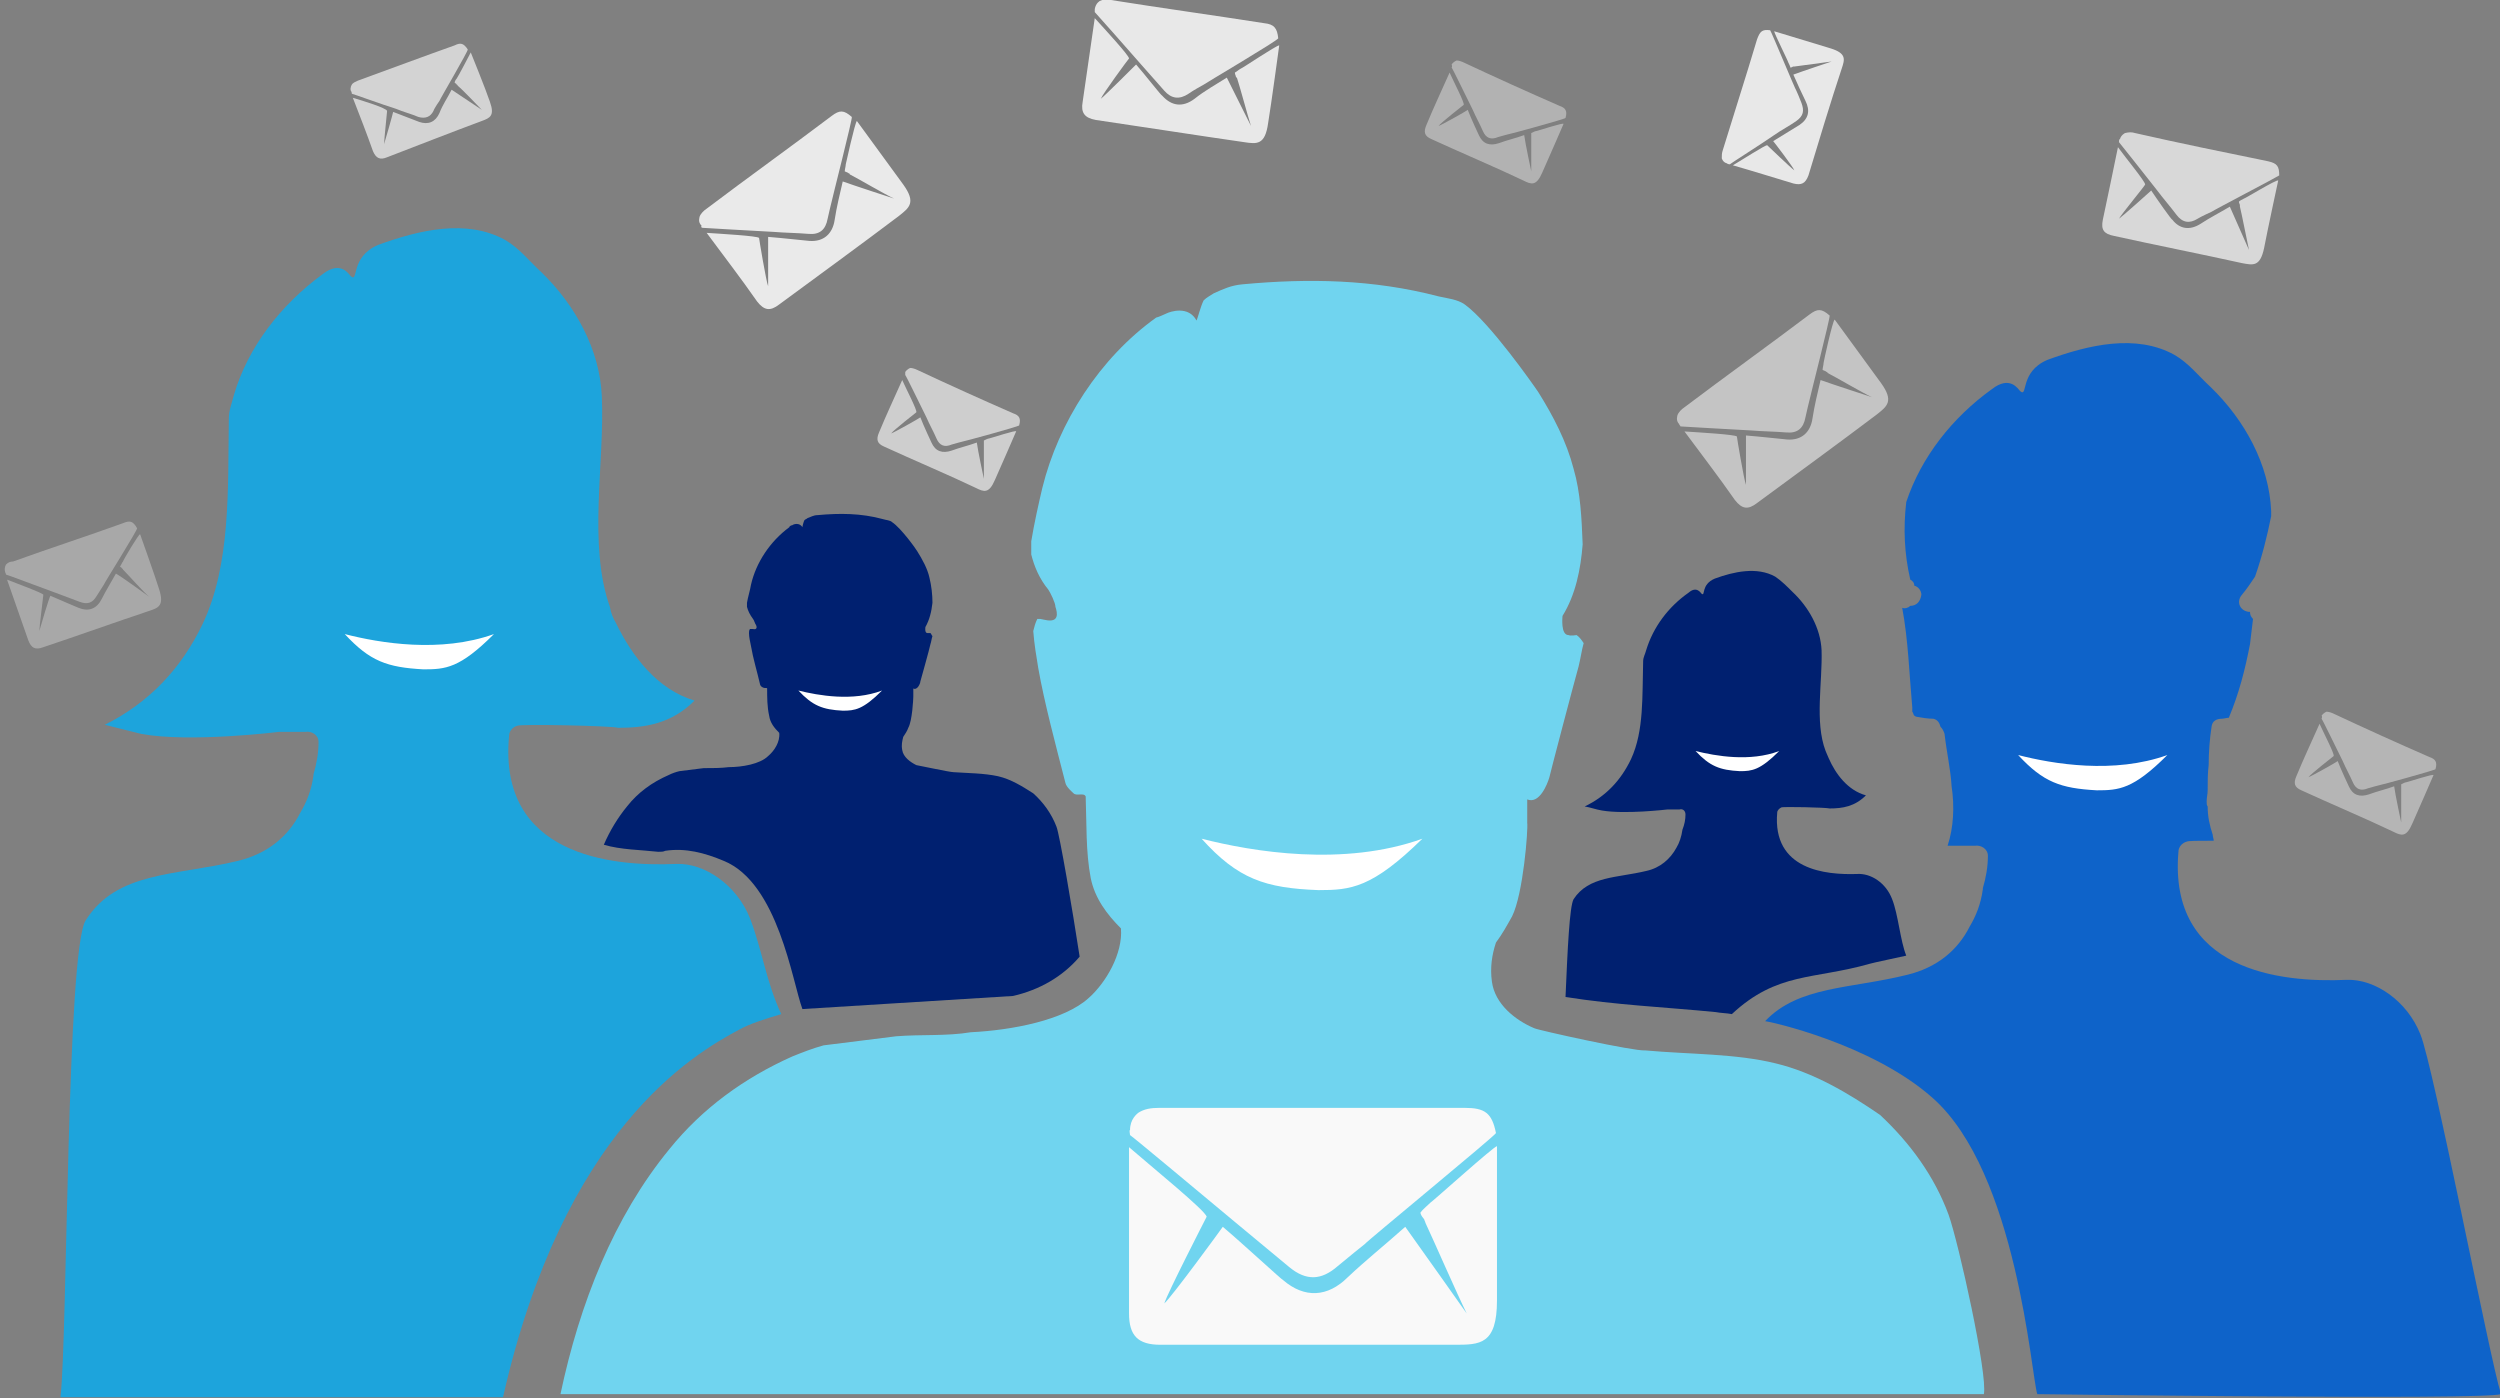 <?xml version="1.0" encoding="utf-8"?>
<!-- Generator: Adobe Illustrator 18.0.0, SVG Export Plug-In . SVG Version: 6.00 Build 0)  -->
<!DOCTYPE svg PUBLIC "-//W3C//DTD SVG 1.1//EN" "http://www.w3.org/Graphics/SVG/1.1/DTD/svg11.dtd">
<svg version="1.1" id="Layer_1" xmlns="http://www.w3.org/2000/svg" xmlns:xlink="http://www.w3.org/1999/xlink" x="0px" y="0px"
	 viewBox="0 0 248 138.7" enable-background="new 0 0 248 138.7" xml:space="preserve">
<rect x="0" y="0" width="248" height="138.7" fill="#808080" stroke="none"/>
<g id="Layer_4">
	<path fill="#70D4EF" d="M193.3,120.5c-1.4-3.8-3.8-7.1-6.8-9.9c-3.2-2.2-6.6-4.2-10.3-5.1c-4-1-8.6-0.9-13-1.3
		c-1.1,0.1-10.6-2-11-2.2c-1.9-0.8-3.9-2.4-4.2-4.6c-0.2-1.4,0-2.7,0.4-3.9c0.6-0.8,1.1-1.7,1.6-2.6c1.1-2.2,1.6-8.6,1.5-9.3
		c0-0.7,0-1.5,0-2.3c1.2,0.5,2-1.5,2.2-2.2c0-0.1,2.5-9.6,2.9-11c0.2-0.8,0.3-1.6,0.5-2.3c-0.2-0.3-0.4-0.6-0.7-0.8
		c0,0-0.6,0.1-0.8,0c-0.8,0-0.6-1.8-0.6-1.9c1.3-2.1,1.8-4.6,2-7.1c-0.1-2.5-0.2-5.1-0.9-7.5c-0.7-2.7-2-5.2-3.5-7.6
		c-0.4-0.6-4.8-6.9-7.3-8.7c-0.7-0.5-1.7-0.6-2.6-0.8c-6.5-1.7-12.9-1.8-19.4-1.2c-1.2,0.1-2,0.5-2.9,0.9c-0.3,0.2-0.7,0.4-1,0.7
		c-0.3,0.6-0.6,1.8-0.7,2c-0.8-1.5-2.6-0.9-3-0.7c-0.2,0.1-0.9,0.4-1,0.4c-5.6,4-9.7,10.4-11.3,16.9c-0.4,1.7-0.8,3.5-1.1,5.3
		c0,0.4,0,0.9,0,1.3c0.3,1.2,0.8,2.4,1.7,3.5c0.2,0.3,0.7,1.3,0.7,1.7c0.2,0.6,0.4,1.6-1,1.3l-0.5-0.1h-0.1c0,0-0.1,0-0.2,0
		c-0.2,0.4-0.3,0.8-0.4,1.2c0.1,1.3,0.3,2.5,0.5,3.7c0.6,3.4,1.7,7.5,2.7,11.4c0.1,0.4,0.7,0.9,0.8,1c0.3,0.3,1-0.1,1.2,0.3
		c0.1,2.7,0,5.5,0.5,8.1c0.4,2,1.6,3.6,3,5c0.2,2.5-1.5,5.4-3.2,6.9c-2.4,2.2-7.6,3.2-11.7,3.4c-2.4,0.4-4.9,0.2-7.4,0.4
		c-2.4,0.3-4.8,0.6-7.2,0.9c-1.1,0.3-2.1,0.7-3.1,1.1c-4.7,2.1-8.9,5.1-12.2,9.2c-5.5,6.7-8.9,15.3-10.8,24.3h141.2
		C197.2,136.4,194.3,123.3,193.3,120.5z"/>
</g>
<g id="Layer_1_1_">
	<g>
		<path fill="#1DA4DC" d="M74.4,91.1c-1.3-3.3-4.5-5.5-7.3-5.4C60.5,86,49.4,84.8,50.5,73c0-0.5,0.4-0.9,0.8-1c0.2-0.2,9.5,0,10,0.2
			c2.7,0,5.3-0.4,7.6-2.7c-3.7-1.1-6.2-4.4-7.8-7.7c-0.3-0.5-0.5-1-0.6-1.6C58.3,54,60,45.9,59.7,39.3c-0.2-4.6-2.6-9-6-12.3
			c-1.2-1.1-2.2-2.4-3.6-3.2c-3.8-2.1-8.5-1-12.6,0.5c-2.8,1.2-1.9,3.8-2.7,3.1c-0.2-0.2-1-1.6-2.8-0.2c-4.1,3-7.4,7.2-8.8,12
			c-0.2,0.8-0.5,1.5-0.5,2.3c-0.1,7.1,0.2,14.5-2.6,20.4c-2.1,4.4-5.3,7.8-9.7,10c1.2,0.3,2.4,0.6,3.6,0.9
			c4.8,0.9,13.7-0.2,13.7-0.2c0.6,0,2.5,0,2.6,0c0.6-0.1,1.3,0.3,1.3,1c0,1.1-0.2,2.2-0.5,3.2v0.1c-0.2,1.5-0.7,2.7-1.3,3.7
			c-1.2,2.4-3.3,4.1-6.2,4.8c-6.2,1.5-12,1-15.1,5.9c-1.9,3-1.8,41.3-2.5,47.3h43.9c6-26.5,18.8-34,23.5-36.5c0.9-0.5,2.4-1,4.1-1.5
			C76,97.4,75.6,94.2,74.4,91.1z"/>
	</g>
</g>
<g id="Layer_2">
	<path fill="#0E63C9" d="M240.1,102.6c-1.3-3.3-4.5-5.5-7.3-5.4c-6.6,0.3-17.7-0.9-16.7-12.7c0-0.5,0.4-0.9,0.8-1
		c0.1-0.1,1.2-0.1,2.7-0.1c0-0.2-0.1-0.4-0.1-0.6c-0.3-0.9-0.5-1.8-0.5-2.8c-0.1-0.1-0.1-0.3-0.1-0.5c0-0.4,0.1-0.7,0.1-1.1
		c0-0.9,0-1.7,0.1-2.5c0-1.3,0.1-2.6,0.3-3.9c0.1-0.5,0.5-0.7,1-0.7c0.2,0,0.5-0.1,0.7-0.1c1-2.4,1.6-4.7,2.1-7.3
		c0.1-0.8,0.2-1.7,0.3-2.5c-0.2-0.2-0.3-0.4-0.3-0.7c0,0,0,0-0.1,0c-0.9-0.1-1.3-1-0.7-1.7c0.5-0.6,0.9-1.2,1.3-1.8
		c0.7-2,1.2-4,1.6-6c0-0.2,0-0.3,0-0.5c-0.2-4.6-2.6-9-6-12.3c-1.2-1.1-2.2-2.4-3.6-3.2c-3.8-2.1-8.5-1-12.6,0.5
		c-2.8,1.2-1.9,3.8-2.7,3.1c-0.2-0.2-1-1.6-2.8-0.2c-3.9,2.8-7,6.7-8.5,11.2c-0.3,2.6-0.2,5.1,0.4,7.7c0.2,0.1,0.4,0.3,0.4,0.6l0,0
		c0.4,0.1,0.7,0.5,0.7,0.9c-0.1,0.7-0.5,1.1-1.1,1.1c-0.2,0.2-0.5,0.3-0.8,0.2c0.6,3.2,0.7,6.6,1,9.9c0,0.1,0,0.3,0,0.4
		c0.1,0.1,0.1,0.3,0.2,0.4c0.1,0,0.1,0.1,0.2,0.1c0.6,0.1,1.1,0.2,1.7,0.2c0.4,0.1,0.6,0.4,0.7,0.8c0.2,0.2,0.3,0.4,0.4,0.7
		c0.2,1.8,0.6,3.5,0.7,5.2c0.3,2,0.2,4.1-0.4,5.9h0.1c0.6,0,2.5,0,2.6,0c0.6-0.1,1.3,0.3,1.3,1c0,1.1-0.2,2.2-0.5,3.2v0.1
		c-0.2,1.5-0.7,2.7-1.3,3.7c-1.2,2.4-3.3,4.1-6.2,4.8c-5.6,1.4-10.8,1.1-14.1,4.6c0.3,0,10.5,2.2,16.6,7.6
		c8.4,7.4,9.8,27.6,10.4,29.4c0,0,44.3,0.6,46,0C247,134.9,241.4,105.7,240.1,102.6z"/>
</g>
<g id="Layer_3">
	<path fill="#002070" d="M107.1,94.9c-0.7-4.6-2-12.2-2.3-12.9c-0.5-1.3-1.3-2.4-2.3-3.3c-1.1-0.7-2.2-1.4-3.5-1.7
		c-1.4-0.3-2.9-0.3-4.4-0.4c-0.4,0-3.6-0.7-3.7-0.7c-0.6-0.3-1.3-0.8-1.4-1.5c-0.1-0.5,0-0.9,0.1-1.3c0.2-0.3,0.4-0.6,0.5-0.9
		c0.4-0.7,0.5-2.9,0.5-3.1s0-0.5,0-0.8c0.4,0.2,0.7-0.5,0.7-0.7c0,0,0.9-3.2,1-3.7c0.1-0.3,0.1-0.5,0.2-0.8
		c-0.1-0.1-0.1-0.2-0.2-0.3c0,0-0.2,0-0.3,0c-0.3,0-0.2-0.6-0.2-0.6c0.4-0.7,0.6-1.5,0.7-2.4c0-0.8-0.1-1.7-0.3-2.5
		c-0.2-0.9-0.7-1.8-1.2-2.6c-0.1-0.2-1.6-2.3-2.5-2.9c-0.2-0.2-0.6-0.2-0.9-0.3c-2.2-0.6-4.3-0.6-6.5-0.4c-0.4,0-0.7,0.2-1,0.3
		c-0.1,0.1-0.2,0.1-0.3,0.2c-0.1,0.2-0.2,0.6-0.2,0.7c-0.3-0.5-0.9-0.3-1-0.2c-0.1,0-0.3,0.1-0.3,0.2c-1.9,1.4-3.3,3.5-3.8,5.7
		c-0.1,0.6-0.3,1.2-0.4,1.8c0,0.1,0,0.3,0,0.4c0.1,0.4,0.3,0.8,0.6,1.2c0.1,0.1,0.2,0.5,0.3,0.6c0.1,0.2,0.1,0.5-0.3,0.4h-0.2l0,0
		c0,0,0,0-0.1,0c-0.1,0.1-0.1,0.3-0.1,0.4c0,0.4,0.1,0.8,0.2,1.3c0.2,1.2,0.6,2.5,0.9,3.8c0,0.1,0.2,0.3,0.3,0.3
		c0.1,0.1,0.4,0,0.4,0.1c0,0.9,0,1.8,0.2,2.7c0.1,0.7,0.5,1.2,1,1.7c0.1,0.9-0.5,1.8-1.1,2.3c-0.8,0.8-2.6,1.1-3.9,1.1
		c-0.8,0.1-1.6,0.1-2.5,0.1c-0.8,0.1-1.6,0.2-2.4,0.3c-0.4,0.1-0.7,0.2-1.1,0.4c-1.6,0.7-3,1.7-4.1,3.1c-0.9,1.1-1.7,2.4-2.3,3.8
		c1.7,0.5,3.6,0.5,5.4,0.7c0.3,0,0.5,0,0.7-0.1c2-0.3,3.9,0.2,5.8,1c5.4,2.2,6.8,12,7.8,14.7l20.9-1.3
		C103.1,98.2,105.4,96.9,107.1,94.9z"/>
</g>
<g id="Layer_6">
	<g>
		<path fill="#002070" d="M185.5,95.6c0.3-0.1,3.2-0.7,3.6-0.8c-0.6-1.5-0.8-4.1-1.4-5.6c-0.6-1.6-2.1-2.6-3.5-2.5
			c-3.1,0.1-8.4-0.4-7.9-6.1c0-0.2,0.2-0.4,0.4-0.5c0.1-0.1,4.5,0,4.8,0.1c1.3,0,2.5-0.2,3.6-1.3c-1.8-0.5-3-2.1-3.7-3.7
			c-0.1-0.2-0.2-0.5-0.3-0.7c-1.1-2.9-0.3-6.8-0.4-10c-0.1-2.2-1.3-4.3-2.9-5.8c-0.5-0.5-1.1-1.1-1.7-1.5c-1.8-1-4.1-0.5-6,0.2
			c-1.4,0.6-0.9,1.8-1.3,1.5c-0.1-0.1-0.5-0.8-1.3-0.1c-2,1.4-3.5,3.4-4.2,5.7c-0.1,0.4-0.3,0.7-0.3,1.1c-0.1,3.4,0.1,6.9-1.2,9.7
			c-1,2.1-2.5,3.7-4.6,4.7c0.6,0.1,1.1,0.3,1.7,0.4c2.3,0.4,6.5-0.1,6.5-0.1c0.3,0,1.2,0,1.2,0c0.3-0.1,0.6,0.1,0.6,0.5
			c0,0.5-0.1,1-0.3,1.5l0,0c-0.1,0.7-0.3,1.3-0.6,1.8c-0.6,1.1-1.6,2-3,2.3c-2.9,0.7-5.7,0.5-7.2,2.8c-0.4,0.7-0.6,5-0.8,9.7
			c5,0.8,9.8,1,14.9,1.5c0.5,0.1,1.1,0.1,1.6,0.2C176.3,96.4,179.9,97.2,185.5,95.6z"/>
	</g>
</g>
<g id="Layer_5">
	<path fill="#FFFFFF" d="M119.2,83.2c3.6,4,6.3,4.9,11.6,5.1c3.2,0,5.3-0.2,10.3-5.1C133.3,86,124.3,84.5,119.2,83.2z"/>
	<path fill="#FFFFFF" d="M34.2,62.9c2.5,2.7,4.2,3.3,7.8,3.5c2.2,0,3.6-0.1,7-3.5C43.7,64.8,37.7,63.8,34.2,62.9z"/>
	<path fill="#FFFFFF" d="M200.2,74.9c2.5,2.7,4.2,3.3,7.8,3.5c2.2,0,3.6-0.1,7-3.5C209.7,76.8,203.7,75.8,200.2,74.9z"/>
	<path fill="#FFFFFF" d="M168.2,74.5c1.4,1.5,2.4,1.9,4.4,2c1.2,0,2-0.1,3.9-2C173.6,75.6,170.2,75,168.2,74.5z"/>
	<path fill="#FFFFFF" d="M79.2,68.5c1.4,1.5,2.4,1.9,4.4,2c1.2,0,2-0.1,3.9-2C84.6,69.6,81.2,69,79.2,68.5z"/>
</g>
<g id="Layer_7">
	<g>
		<path fill="#F9F9F9" d="M110.4,112.4L110.4,112.4L110.4,112.4z"/>
		<path fill="#F9F9F9" d="M112.1,112.6c0.2,0.1,7.5,6.2,10.5,8.7c1.8,1.5,3.5,2.9,5.3,4.4c1.7,1.4,3.2,1.3,4.8-0.1
			c0.7-0.6,2.7-2.2,2.7-2.2c0.1-0.2,13-10.8,13-11c-0.4-2-1.1-2.5-3.1-2.5c-10.1,0-20.2,0-30.3,0c-0.8,0-1.5,0.1-2.1,0.5
			c-0.1,0.1-0.8,0.6-0.8,1.7C112,112.1,112.1,112.5,112.1,112.6z"/>
		<path fill="#F9F9F9" d="M141.9,119.3c-0.3,0.3-0.8,0.7-1,1c0.1,0.4,0.3,0.5,0.4,0.7c0,0.1,0.1,0.2,0.1,0.3c0.8,1.7,3.2,7.2,4.1,9
			c0,0-4.8-6.8-6.1-8.6c-1.9,1.7-3.9,3.3-5.7,5c-2,2-4.3,2.1-6.4,0.3c-0.1,0-4.1-3.7-6-5.3c-0.2,0.3-5.1,7-5.8,7.6
			c0.3-1,4.1-8.4,4.2-8.6c-0.1-0.6-5.4-4.9-7.7-6.9c0,5.7,0,11.1,0,16.5c0,2.2,0.9,3.1,3.1,3.1c8.2,0,21,0,29.2,0
			c2.5,0,4.2,0,4.2-4.4c0-3.6,0-15.3,0-15.3C148.2,113.7,142.1,119.2,141.9,119.3z"/>
	</g>
	<g>
		<path fill="#EAEAEA" d="M68.9,23L68.9,23L68.9,23z"/>
		<path fill="#EAEAEA" d="M69.7,22.6c0.1,0,4.9,0.3,7,0.4c1.2,0.1,2.3,0.1,3.5,0.2c1.1,0.1,1.7-0.4,1.9-1.5c0.1-0.5,0.4-1.7,0.4-1.7
			c0-0.1,2.1-8.3,2-8.4c-0.8-0.7-1.2-0.7-2-0.1c-4.1,3.1-8.3,6.1-12.4,9.2c-0.3,0.2-0.6,0.5-0.7,0.8c0,0.1-0.2,0.5,0.2,0.9
			C69.5,22.5,69.6,22.6,69.7,22.6z"/>
		<path fill="#EAEAEA" d="M83.9,16.3c0,0.2-0.1,0.5-0.1,0.7c0.2,0.1,0.3,0.1,0.4,0.2c0,0,0.1,0,0.1,0.1c0.8,0.4,3.5,2,4.4,2.4
			c0,0-4-1.3-5.1-1.7c-0.3,1.3-0.6,2.5-0.8,3.8c-0.2,1.4-1.1,2.2-2.5,2.1c-0.1,0-2.8-0.3-4.1-0.4c0,0.2,0,4.4,0,4.9
			c-0.2-0.5-0.9-4.7-0.9-4.8c-0.2-0.2-3.7-0.4-5.2-0.5c1.7,2.3,3.4,4.5,5,6.8c0.7,0.9,1.3,1,2.2,0.3c3.4-2.5,8.6-6.3,11.9-8.8
			c1-0.8,1.7-1.3,0.4-3.1C88.5,16.8,85,12,85,12C84.8,12.2,83.9,16.3,83.9,16.3z"/>
	</g>
	<g>
		<path fill="#C4C4C4" d="M165.9,42.7L165.9,42.7L165.9,42.7z"/>
		<path fill="#C4C4C4" d="M166.7,42.3c0.1,0,4.9,0.3,7,0.4c1.2,0.1,2.3,0.1,3.5,0.2c1.1,0.1,1.7-0.4,1.9-1.5
			c0.1-0.5,0.4-1.7,0.4-1.7c0-0.1,2.1-8.3,2-8.4c-0.8-0.7-1.2-0.7-2-0.1c-4.1,3.1-8.3,6.1-12.4,9.2c-0.3,0.2-0.6,0.5-0.7,0.8
			c0,0.1-0.2,0.5,0.2,0.9C166.5,42.1,166.7,42.2,166.7,42.3z"/>
		<path fill="#C4C4C4" d="M180.9,36c0,0.2-0.1,0.5-0.1,0.7c0.2,0.1,0.3,0.1,0.4,0.2c0,0,0.1,0,0.1,0.1c0.8,0.4,3.5,2,4.4,2.4
			c0,0-4-1.3-5.1-1.7c-0.3,1.3-0.6,2.5-0.8,3.8c-0.2,1.4-1.1,2.2-2.5,2.1c-0.1,0-2.8-0.3-4.1-0.4c0,0.2,0,4.4,0,4.9
			c-0.2-0.5-0.9-4.7-0.9-4.8c-0.2-0.2-3.7-0.4-5.2-0.5c1.7,2.3,3.4,4.5,5,6.8c0.7,0.9,1.3,1,2.2,0.3c3.4-2.5,8.6-6.3,11.9-8.8
			c1-0.8,1.7-1.3,0.4-3.1c-1.1-1.5-4.6-6.3-4.6-6.3C181.8,31.8,180.9,35.9,180.9,36z"/>
	</g>
	<g>
		<path fill="#A8A8A8" d="M0,57.1L0,57.1L0,57.1z"/>
		<path fill="#A8A8A8" d="M0.6,57c0.1,0,3.5,1.3,4.9,1.8c0.8,0.3,1.6,0.6,2.4,0.9c0.8,0.3,1.3,0.1,1.7-0.6c0.2-0.3,0.7-1.1,0.7-1.1
			c0-0.1,3.4-5.5,3.3-5.6c-0.4-0.7-0.7-0.8-1.4-0.5c-3.6,1.3-7.3,2.5-10.9,3.8c-0.3,0-0.5,0.1-0.7,0.3c0,0-0.2,0.3-0.1,0.7
			C0.5,56.8,0.6,56.9,0.6,57z"/>
		<path fill="#A8A8A8" d="M12.2,55.7c-0.1,0.1-0.2,0.4-0.3,0.5c0.1,0.1,0.2,0.1,0.2,0.2c0,0,0.1,0,0.1,0.1c0.5,0.5,2,2.2,2.6,2.7
			c0,0-2.6-1.9-3.3-2.3c-0.5,0.9-1,1.7-1.4,2.5c-0.5,1-1.3,1.3-2.3,0.9c0,0-1.9-0.8-2.8-1.2c-0.1,0.1-1,3.1-1.1,3.5
			c0-0.4,0.4-3.5,0.4-3.6c-0.1-0.2-2.6-1.1-3.6-1.5c0.7,2,1.4,4,2.1,6c0.3,0.8,0.7,1,1.5,0.7c3-1,7.5-2.6,10.5-3.6
			c0.9-0.3,1.5-0.5,1-2.1c-0.4-1.3-1.9-5.5-1.9-5.5C13.8,52.9,12.2,55.6,12.2,55.7z"/>
	</g>
	<g>
		<path fill="#CECECE" d="M89.3,36.9L89.3,36.9L89.3,36.9z"/>
		<path fill="#CECECE" d="M89.8,37.2c0.1,0.1,1.5,3,2.1,4.2c0.3,0.7,0.7,1.4,1,2.1c0.3,0.7,0.8,0.9,1.5,0.6c0.3-0.1,1.1-0.3,1.1-0.3
			c0.1,0,5.6-1.5,5.6-1.6c0.2-0.7,0-1-0.6-1.2c-3.2-1.4-6.3-2.8-9.5-4.3c-0.2-0.1-0.5-0.2-0.7-0.2c0,0-0.3,0.1-0.5,0.4
			C89.8,37,89.8,37.2,89.8,37.2z"/>
		<path fill="#CECECE" d="M98.1,43.5c-0.1,0-0.3,0.1-0.5,0.2c0,0.1,0,0.2,0,0.3v0.1c0,0.6,0,2.7,0,3.4c0,0-0.6-2.8-0.7-3.6
			c-0.8,0.3-1.7,0.5-2.5,0.8c-0.9,0.3-1.6,0.1-2-0.8c0,0-0.8-1.7-1.1-2.5c-0.1,0.1-2.6,1.5-2.9,1.6c0.2-0.3,2.5-2.1,2.5-2.1
			c0.1-0.2-1-2.3-1.4-3.2c-0.8,1.8-1.6,3.5-2.3,5.2c-0.3,0.7-0.2,1.1,0.5,1.4c2.6,1.2,6.6,2.9,9.1,4.1c0.8,0.4,1.3,0.6,1.9-0.8
			c0.5-1.1,2.1-4.8,2.1-4.8C100.9,42.6,98.2,43.5,98.1,43.5z"/>
	</g>
	<g>
		<path fill="#B5B5B5" d="M229.9,71L229.9,71L229.9,71z"/>
		<path fill="#B5B5B5" d="M230.3,71.3c0.1,0.1,1.5,3,2.1,4.2c0.3,0.7,0.7,1.4,1,2.1s0.8,0.9,1.5,0.6c0.3-0.1,1.1-0.3,1.1-0.3
			c0.1,0,5.6-1.5,5.6-1.6c0.2-0.7,0-1-0.6-1.2c-3.2-1.4-6.3-2.8-9.5-4.3c-0.2-0.1-0.5-0.2-0.7-0.2c0,0-0.3,0.1-0.5,0.4
			C230.4,71.1,230.3,71.3,230.3,71.3z"/>
		<path fill="#B5B5B5" d="M238.7,77.6c-0.1,0-0.3,0.1-0.5,0.2c0,0.1,0,0.2,0,0.3v0.1c0,0.6,0,2.7,0,3.4c0,0-0.6-2.8-0.7-3.6
			c-0.8,0.3-1.7,0.5-2.5,0.8c-0.9,0.3-1.6,0.1-2-0.8c0,0-0.8-1.7-1.1-2.5c-0.1,0.1-2.6,1.5-2.9,1.6c0.2-0.3,2.5-2.1,2.5-2.1
			c0.1-0.2-1-2.3-1.4-3.2c-0.8,1.8-1.6,3.5-2.3,5.2c-0.3,0.7-0.2,1.1,0.5,1.4c2.6,1.2,6.6,2.9,9.1,4.1c0.8,0.4,1.3,0.6,1.9-0.8
			c0.5-1.1,2.1-4.8,2.1-4.8C241.5,76.7,238.8,77.6,238.7,77.6z"/>
	</g>
	<g>
		<path fill="#B2B2B2" d="M143.5,6.4L143.5,6.4L143.5,6.4z"/>
		<path fill="#B2B2B2" d="M144,6.7c0.1,0.1,1.5,3,2.1,4.2c0.3,0.7,0.7,1.4,1,2.1c0.3,0.7,0.8,0.9,1.5,0.6c0.3-0.1,1.1-0.3,1.1-0.3
			c0.1,0,5.6-1.5,5.6-1.6c0.2-0.7,0-1-0.6-1.2c-3.2-1.4-6.3-2.8-9.5-4.3C145,6.1,144.7,6,144.5,6c0,0-0.3,0.1-0.5,0.4
			C144.1,6.6,144,6.7,144,6.7z"/>
		<path fill="#B2B2B2" d="M152.4,13c-0.1,0-0.3,0.1-0.5,0.2c0,0.1,0,0.2,0,0.3v0.1c0,0.6,0,2.7,0,3.4c0,0-0.6-2.8-0.7-3.6
			c-0.8,0.3-1.7,0.5-2.5,0.8c-0.9,0.3-1.6,0.1-2-0.8c0,0-0.8-1.7-1.1-2.5c-0.1,0.1-2.6,1.5-2.9,1.6c0.2-0.3,2.5-2.1,2.5-2.1
			c0.1-0.2-1-2.3-1.4-3.2c-0.8,1.8-1.6,3.5-2.3,5.2c-0.3,0.7-0.2,1.1,0.5,1.4c2.6,1.2,6.6,2.9,9.1,4.1c0.8,0.4,1.3,0.6,1.9-0.8
			c0.5-1.1,2.1-4.8,2.1-4.8C155.2,12.1,152.5,13,152.4,13z"/>
	</g>
	<g>
		<path fill="#E8E8E8" d="M107.8,1L107.8,1L107.8,1z"/>
		<path fill="#E8E8E8" d="M108.6,1.2c0.1,0.1,3.3,3.7,4.6,5.2c0.8,0.9,1.5,1.7,2.3,2.6c0.7,0.8,1.5,0.9,2.4,0.3
			c0.4-0.3,1.5-0.9,1.5-0.9c0.1-0.1,7.4-4.4,7.4-4.6c-0.1-1-0.4-1.4-1.4-1.5c-5.1-0.8-10.2-1.5-15.2-2.3c-0.4-0.1-0.7-0.1-1.1,0.1
			c0,0-0.4,0.2-0.5,0.8C108.6,1,108.6,1.2,108.6,1.2z"/>
		<path fill="#E8E8E8" d="M123.1,6.8c-0.2,0.1-0.4,0.3-0.6,0.4c0,0.2,0.1,0.3,0.1,0.4c0,0,0,0.1,0.1,0.1c0.3,0.9,1.1,3.9,1.4,4.8
			c0,0-1.9-3.8-2.4-4.8c-1.1,0.7-2.2,1.3-3.2,2.1c-1.2,0.9-2.3,0.7-3.2-0.3c-0.1,0-1.8-2.2-2.6-3.1c-0.1,0.1-3.1,3.1-3.5,3.4
			c0.2-0.5,2.7-3.9,2.8-4c0-0.3-2.4-2.9-3.4-4c-0.4,2.8-0.8,5.6-1.2,8.3c-0.2,1.1,0.2,1.6,1.3,1.8c4.1,0.6,10.5,1.6,14.7,2.2
			c1.3,0.2,2.1,0.3,2.4-1.9c0.3-1.8,1.1-7.7,1.1-7.7C126.6,4.5,123.2,6.8,123.1,6.8z"/>
	</g>
	<g>
		<path fill="#D3D3D3" d="M34.4,9.4L34.4,9.4L34.4,9.4z"/>
		<path fill="#D3D3D3" d="M34.9,9.3c0.1,0,3.1,1.1,4.4,1.5c0.7,0.3,1.5,0.5,2.2,0.8c0.7,0.2,1.2,0,1.5-0.6c0.1-0.3,0.6-1,0.6-1
			c0-0.1,2.9-5,2.8-5.1c-0.4-0.6-0.7-0.7-1.3-0.4C42,5.6,38.8,6.8,35.5,8c-0.2,0.1-0.5,0.2-0.6,0.4c0,0-0.2,0.3-0.1,0.6
			C34.9,9.1,34.9,9.3,34.9,9.3z"/>
		<path fill="#D3D3D3" d="M45.3,7.8c-0.1,0.1-0.2,0.3-0.2,0.4c0.1,0.1,0.2,0.1,0.2,0.2c0,0,0.1,0,0.1,0.1c0.5,0.4,1.9,1.9,2.4,2.4
			c0,0-2.4-1.6-3-2c-0.4,0.8-0.9,1.5-1.2,2.3c-0.4,0.9-1.1,1.2-2,0.9c0,0-1.8-0.7-2.6-1c0,0.1-0.8,2.9-0.9,3.2
			c0-0.4,0.3-3.2,0.3-3.3c-0.1-0.3-2.4-1-3.4-1.3c0.7,1.8,1.4,3.6,2,5.3c0.3,0.7,0.7,0.9,1.4,0.6c2.6-1,6.7-2.6,9.4-3.6
			c0.8-0.3,1.3-0.5,0.8-1.9c-0.4-1.2-1.9-4.9-1.9-4.9C46.7,5.2,45.4,7.7,45.3,7.8z"/>
	</g>
	<g>
		<path fill="#D8D8D8" d="M209.5,13.8L209.5,13.8L209.5,13.8z"/>
		<path fill="#D8D8D8" d="M210.2,14.1c0.1,0.1,2.7,3.4,3.8,4.8c0.6,0.8,1.3,1.6,1.9,2.4c0.6,0.8,1.3,0.9,2.1,0.4
			c0.3-0.2,1.4-0.7,1.4-0.7c0.1-0.1,6.6-3.5,6.7-3.6c0-0.9-0.2-1.2-1.1-1.4c-4.4-0.9-8.8-1.8-13.2-2.8c-0.3-0.1-0.6-0.1-1,0
			c0,0-0.4,0.2-0.5,0.6C210.2,13.8,210.2,14,210.2,14.1z"/>
		<path fill="#D8D8D8" d="M222.6,19.7c-0.2,0.1-0.4,0.2-0.5,0.3c0,0.2,0.1,0.2,0.1,0.4v0.1c0.2,0.8,0.7,3.4,0.9,4.3
			c0,0-1.5-3.4-1.9-4.3c-1,0.6-2,1.1-2.9,1.7c-1.1,0.7-2.1,0.5-2.8-0.4c-0.1,0-1.5-2-2.1-2.9c-0.1,0.1-2.9,2.6-3.2,2.8
			c0.2-0.4,2.6-3.3,2.6-3.4c0-0.3-1.9-2.6-2.7-3.7c-0.5,2.5-1,4.8-1.5,7.2c-0.2,1,0.1,1.4,1.1,1.6c3.6,0.8,9.1,1.9,12.7,2.7
			c1.1,0.2,1.8,0.4,2.2-1.5c0.3-1.6,1.4-6.7,1.4-6.7C225.8,17.8,222.7,19.7,222.6,19.7z"/>
	</g>
	<g>
		<path fill="#E8E8E8" d="M171.4,16.9L171.4,16.9L171.4,16.9z"/>
		<path fill="#E8E8E8" d="M171.6,16.3c0.1-0.1,3.1-2,4.4-2.9c0.7-0.5,1.5-0.9,2.2-1.4s0.8-1,0.5-1.8c-0.1-0.3-0.5-1.2-0.5-1.2
			c-0.1-0.1-2.5-5.9-2.6-6c-0.8-0.1-1,0.1-1.3,0.9c-1.1,3.7-2.3,7.4-3.4,11c-0.1,0.3-0.1,0.5-0.1,0.8c0,0,0.1,0.4,0.5,0.5
			C171.4,16.3,171.6,16.3,171.6,16.3z"/>
		<path fill="#E8E8E8" d="M177.4,6.2c0.1,0.2,0.2,0.4,0.2,0.5c0.2,0,0.2-0.1,0.3-0.1h0.1c0.7-0.1,3-0.4,3.7-0.5c0,0-3,1-3.8,1.3
			c0.4,0.9,0.8,1.8,1.2,2.6c0.5,1,0.3,1.8-0.6,2.4c0,0-1.8,1.1-2.6,1.6c0.1,0.1,2,2.6,2.1,2.9c-0.3-0.2-2.6-2.4-2.7-2.5
			c-0.2,0-2.4,1.4-3.4,2c2.1,0.6,4,1.2,6,1.8c0.8,0.2,1.2,0,1.5-0.8c0.9-3,2.3-7.6,3.3-10.6c0.3-0.9,0.5-1.5-1.1-2
			c-1.3-0.4-5.6-1.7-5.6-1.7C176,3.3,177.4,6.1,177.4,6.2z"/>
	</g>
</g>
</svg>
